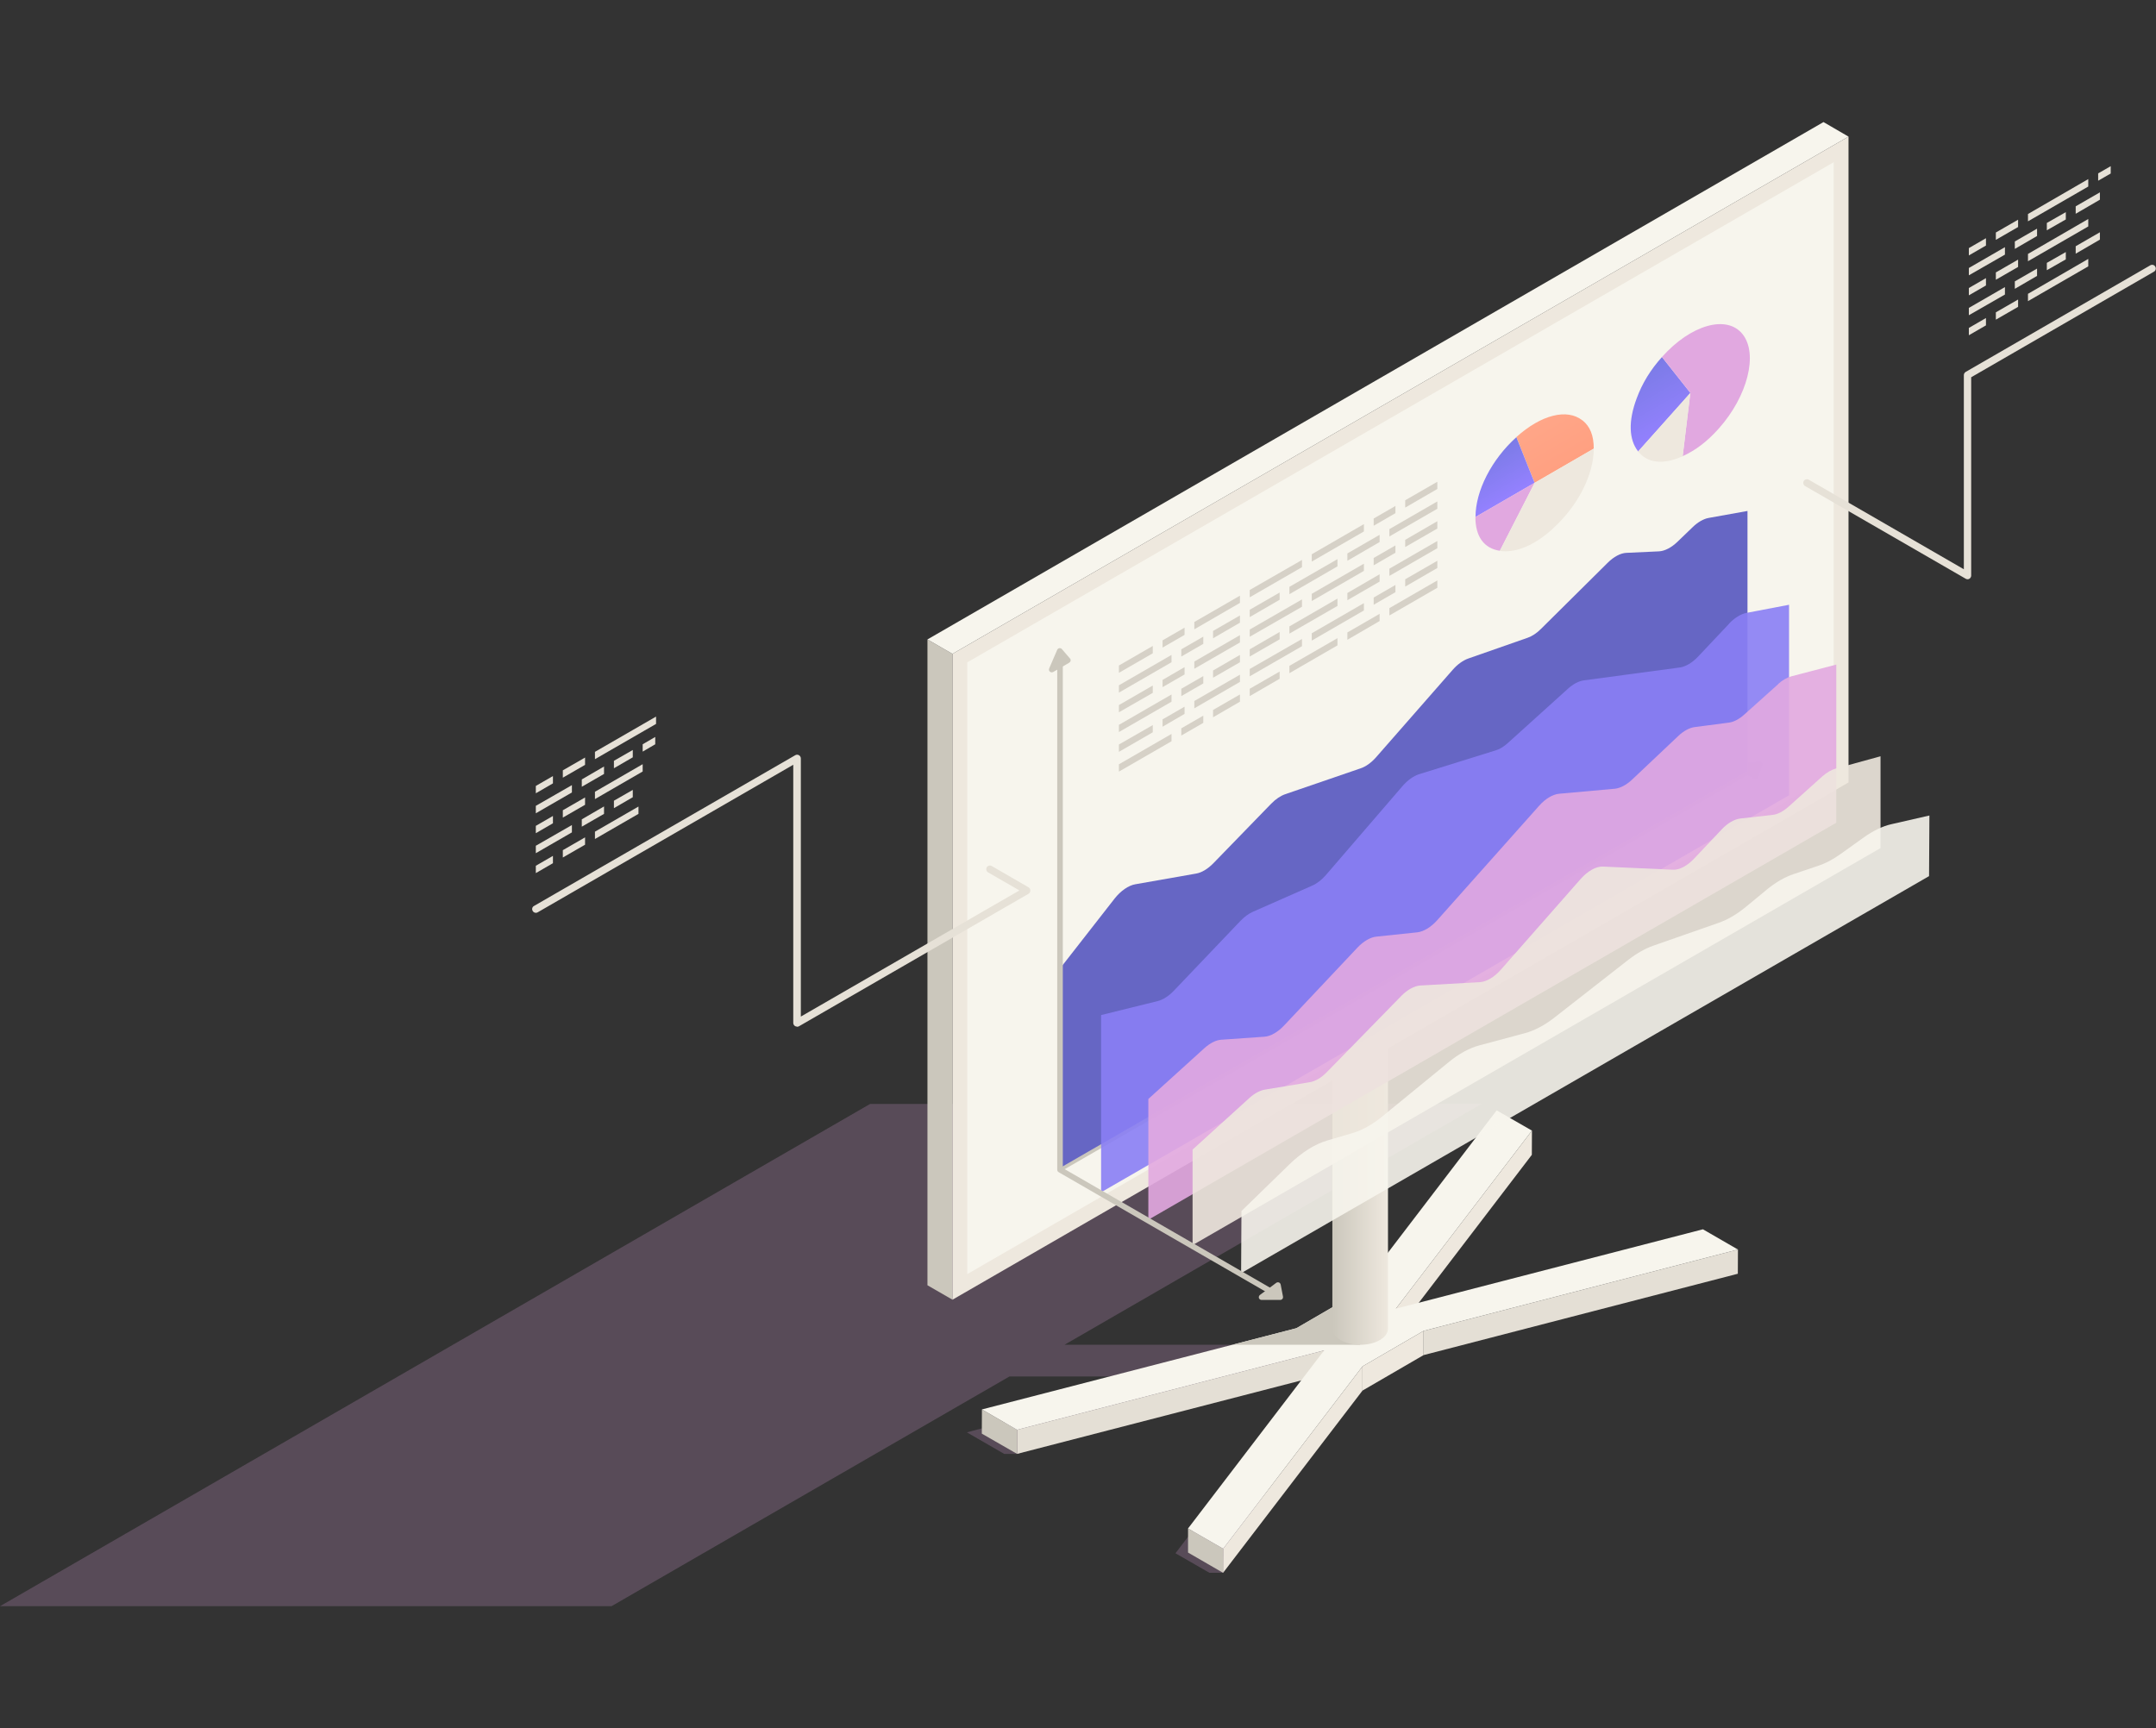 <svg xmlns="http://www.w3.org/2000/svg" xmlns:xlink="http://www.w3.org/1999/xlink" viewBox="0 0 185.25 148.52"><rect x="0" y="0" width="185.25" height="148.52" fill="#333333" stroke="none"/><defs><style>      .cls-1, .cls-2, .cls-3, .cls-4, .cls-5, .cls-6, .cls-7, .cls-8, .cls-9, .cls-10, .cls-11, .cls-12, .cls-13, .cls-14, .cls-15, .cls-16, .cls-17 {        stroke-width: 0px;      }      .cls-1, .cls-2, .cls-9, .cls-13 {        opacity: .9;      }      .cls-1, .cls-11 {        fill: #eee8de;      }      .cls-2 {        fill: #8a7ff5;      }      .cls-3 {        fill: #e6e1d7;      }      .cls-4, .cls-13 {        fill: #f7f5ed;      }      .cls-18 {        isolation: isolate;      }      .cls-5 {        fill: #d6d1c7;      }      .cls-6 {        fill: #e1a8e0;      }      .cls-7 {        fill: url(#_Безымянный_градиент_21);      }      .cls-8 {        fill: #7f647e;        mix-blend-mode: multiply;        opacity: .5;      }      .cls-9 {        fill: #e2a9e0;      }      .cls-10 {        fill: url(#_Безымянный_градиент_180);      }      .cls-12 {        fill: #e4dfd5;      }      .cls-14 {        fill: #cbc7bc;      }      .cls-15 {        fill: url(#_Безымянный_градиент_213);      }      .cls-16 {        fill: url(#_Безымянный_градиент_180-2);      }      .cls-17 {        fill: #6666c4;      }    </style><linearGradient id="_&#x411;&#x435;&#x437;&#x44B;&#x43C;&#x44F;&#x43D;&#x43D;&#x44B;&#x439;_&#x433;&#x440;&#x430;&#x434;&#x438;&#x435;&#x43D;&#x442;_21" data-name="&#x411;&#x435;&#x437;&#x44B;&#x43C;&#x44F;&#x43D;&#x43D;&#x44B;&#x439; &#x433;&#x440;&#x430;&#x434;&#x438;&#x435;&#x43D;&#x442; 21" x1="114.48" y1="95.6" x2="119.26" y2="95.6" gradientUnits="userSpaceOnUse"><stop offset="0" stop-color="#cbc7bc"></stop><stop offset="1" stop-color="#eee8de"></stop></linearGradient><linearGradient id="_&#x411;&#x435;&#x437;&#x44B;&#x43C;&#x44F;&#x43D;&#x43D;&#x44B;&#x439;_&#x433;&#x440;&#x430;&#x434;&#x438;&#x435;&#x43D;&#x442;_213" data-name="&#x411;&#x435;&#x437;&#x44B;&#x43C;&#x44F;&#x43D;&#x43D;&#x44B;&#x439; &#x433;&#x440;&#x430;&#x434;&#x438;&#x435;&#x43D;&#x442; 213" x1="309.63" y1="92.28" x2="314.73" y2="92.28" gradientTransform="translate(225.89 -327.54) rotate(90) skewX(30)" gradientUnits="userSpaceOnUse"><stop offset="0" stop-color="#ffa688"></stop><stop offset="1" stop-color="#ffa081"></stop></linearGradient><linearGradient id="_&#x411;&#x435;&#x437;&#x44B;&#x43C;&#x44F;&#x43D;&#x43D;&#x44B;&#x439;_&#x433;&#x440;&#x430;&#x434;&#x438;&#x435;&#x43D;&#x442;_180" data-name="&#x411;&#x435;&#x437;&#x44B;&#x43C;&#x44F;&#x43D;&#x43D;&#x44B;&#x439; &#x433;&#x440;&#x430;&#x434;&#x438;&#x435;&#x43D;&#x442; 180" x1="309.89" y1="96.58" x2="314.73" y2="96.58" gradientTransform="translate(225.89 -327.54) rotate(90) skewX(30)" gradientUnits="userSpaceOnUse"><stop offset="0" stop-color="#7b7be6"></stop><stop offset="1" stop-color="#9481ff"></stop></linearGradient><linearGradient id="_&#x411;&#x435;&#x437;&#x44B;&#x43C;&#x44F;&#x43D;&#x43D;&#x44B;&#x439;_&#x433;&#x440;&#x430;&#x434;&#x438;&#x435;&#x43D;&#x442;_180-2" data-name="&#x411;&#x435;&#x437;&#x44B;&#x43C;&#x44F;&#x43D;&#x43D;&#x44B;&#x439; &#x433;&#x440;&#x430;&#x434;&#x438;&#x435;&#x43D;&#x442; 180" x1="328.56" y1="101.54" x2="335.49" y2="101.54" gradientTransform="translate(244.21 -356.43) rotate(90) skewX(30)" xlink:href="#_&#x411;&#x435;&#x437;&#x44B;&#x43C;&#x44F;&#x43D;&#x43D;&#x44B;&#x439;_&#x433;&#x440;&#x430;&#x434;&#x438;&#x435;&#x43D;&#x442;_180"></linearGradient></defs><g class="cls-18"><g id="_&#x421;&#x43B;&#x43E;&#x439;_1" data-name="&#x421;&#x43B;&#x43E;&#x439; 1"><g id="_11" data-name="11"><g><polygon class="cls-8" points="112.72 115.56 91.47 115.56 127.3 94.87 74.76 94.87 0 138.03 52.54 138.03 86.73 118.29 100.93 118.29 93.29 120.38 83.08 123.09 86.28 124.94 87.39 124.94 111.38 117.42 112.94 117.86 101 133.48 103.92 135.16 105.09 135.16 106.84 131.05 113.52 121.43 114.71 115.56 111.33 116.05 112.72 115.56"></polygon><g><g><polygon class="cls-11" points="131.63 97.16 131.62 99.24 119.93 114.54 119.94 112.46 131.63 97.16"></polygon><polygon class="cls-12" points="149.33 107.38 149.32 109.46 122.32 116.45 122.32 114.37 149.33 107.38"></polygon><polygon class="cls-11" points="122.32 114.37 122.32 116.45 117.07 119.5 117.07 117.42 122.32 114.37"></polygon><polygon class="cls-12" points="113.77 116.05 113.77 118.12 87.39 124.94 87.39 122.87 113.77 116.05"></polygon><polygon class="cls-14" points="87.39 122.87 87.39 124.94 84.36 123.2 84.37 121.12 87.39 122.87"></polygon><polygon class="cls-14" points="105.1 133.09 105.09 135.16 102.08 133.42 102.08 131.35 105.1 133.09"></polygon><polygon class="cls-11" points="117.07 117.42 117.07 119.5 105.09 135.16 105.1 133.09 117.07 117.42"></polygon><polygon class="cls-4" points="122.32 114.37 117.07 117.42 105.1 133.09 102.08 131.35 113.77 116.05 87.39 122.87 84.37 121.12 111.39 114.14 116.63 111.09 128.6 95.42 131.63 97.16 119.94 112.46 146.32 105.64 149.33 107.38 122.32 114.37"></polygon></g><polygon class="cls-14" points="111.39 114.14 105.9 115.56 116.87 115.56 115.99 111.47 111.39 114.14"></polygon><g id="Axonometric_Cylinder" data-name="Axonometric Cylinder"><path id="Cylinder_face" data-name="Cylinder face" class="cls-14" d="M118.56,76.62c-.93.54-2.45.54-3.38,0-.93-.54-.93-1.41,0-1.95.93-.54,2.45-.54,3.38,0,.93.54.93,1.41,0,1.95Z"></path><path id="Cylinder_body" data-name="Cylinder body" class="cls-7" d="M119.26,75.64v38.53c0,.36-.23.72-.7.99-.93.54-2.45.54-3.38,0-.46-.27-.69-.61-.7-.96v-38.53c0,.35.24.7.7.96.93.54,2.45.54,3.38,0,.47-.27.71-.63.7-.99Z"></path></g><g id="Axonometric_Cube" data-name="Axonometric Cube"><polygon id="Cube_face_-_left" data-name="Cube face - left" class="cls-14" points="81.84 111.69 79.69 110.45 79.69 54.95 81.84 56.19 81.84 111.69"></polygon><polygon id="Cube_face_-_right" data-name="Cube face - right" class="cls-11" points="158.83 67.24 81.84 111.69 81.84 56.19 158.83 11.74 158.83 67.24"></polygon><polygon class="cls-4" points="83.11 56.92 157.56 13.94 157.56 66.5 83.11 109.49 83.11 56.92"></polygon><polygon id="Cube_face_-_top" data-name="Cube face - top" class="cls-4" points="81.84 56.19 79.69 54.95 156.68 10.49 158.83 11.74 81.84 56.19"></polygon></g></g></g><g><path class="cls-14" d="M151.37,65.55c-.05-.06-.13-.1-.22-.09l-1.73.2c-.1.01-.19.09-.21.19-.01.06,0,.12.03.17.02.04.05.07.09.09l.35.2-58.64,33.86c.03.17.07.33.1.5l59.02-34.08.55.32c.06.04.14.04.21.02.07-.03.12-.08.14-.15l.35-1c.03-.08.01-.17-.04-.23Z"></path><path class="cls-17" d="M142.56,47.38l-2.82.13c-.49.02-1.08.33-1.6.85l-5.75,5.7c-.36.36-.76.62-1.14.75l-5.09,1.78c-.45.16-.93.5-1.34.97l-6.57,7.5c-.41.47-.89.82-1.35.97l-6.47,2.22c-.4.14-.82.42-1.2.81l-4.98,5.13c-.47.48-1,.8-1.47.88l-5.23.92c-.59.1-1.26.57-1.78,1.23l-4.73,6.06v17.11l59.11-34.12v-22.36l-3.34.6c-.44.08-.93.36-1.37.79l-1.32,1.27c-.51.49-1.08.78-1.56.81Z"></path><path class="cls-2" d="M148.57,53.6l-2.66,2.82c-.5.53-1.07.87-1.58.94l-8.26,1.11c-.42.06-.9.31-1.34.71l-5.17,4.67c-.34.31-.71.54-1.07.64l-6.55,2.04c-.48.15-1,.52-1.43,1.02l-6.57,7.63c-.36.42-.78.75-1.2.93l-5.1,2.25c-.36.16-.72.43-1.05.77l-5.74,6.02c-.43.45-.93.77-1.39.88l-4.85,1.2v15.23l59.11-34.12v-16.37l-3.66.7c-.48.09-1.03.43-1.49.92Z"></path><path class="cls-9" d="M152.8,58.78l-2.92,2.62c-.44.4-.92.65-1.34.7l-2.92.38c-.45.06-.96.33-1.42.77l-3.97,3.75c-.48.45-1.01.73-1.47.78l-4.79.43c-.55.05-1.19.43-1.72,1.03l-8.77,9.85c-.53.59-1.16.97-1.7,1.03l-3.52.37c-.51.05-1.11.4-1.62.94l-6.32,6.71c-.53.56-1.14.91-1.67.95l-3.72.26c-.45.03-.96.29-1.44.72l-4.82,4.37v10.38l59.11-34.12v-13.59l-3.86,1.01c-.37.1-.77.33-1.14.66Z"></path><path class="cls-1" d="M156.59,66.71l-2.92,2.62c-.45.4-.94.66-1.37.7l-2.77.31c-.51.06-1.1.4-1.6.94l-2.38,2.52c-.58.61-1.26.97-1.8.94l-6.02-.27c-.58-.03-1.31.38-1.91,1.06l-6.87,7.81c-.55.63-1.22,1.02-1.78,1.06l-5.13.29c-.51.03-1.11.36-1.63.89l-6.4,6.55c-.47.48-1,.8-1.48.87l-3.86.64c-.41.07-.88.32-1.3.7l-4.9,4.45v8.21l59.11-34.12v-7.89l-3.86,1.06c-.36.1-.75.33-1.12.65Z"></path><path class="cls-13" d="M160.16,71.95l-2.04,1.46c-.62.44-1.25.78-1.86.98l-2.13.72c-.78.26-1.59.73-2.36,1.37l-1.78,1.47c-.76.62-1.55,1.09-2.31,1.35l-5.63,1.97c-.69.24-1.41.65-2.11,1.19l-6.41,5.01c-.82.64-1.68,1.09-2.48,1.31l-3.93,1.05c-.86.23-1.78.73-2.65,1.45l-5.71,4.67c-.84.69-1.71,1.17-2.54,1.42l-2.18.64c-1.06.31-2.19,1.02-3.22,2.02l-4.15,4.04-.03,5.34,59.11-34.12.03-5.21-3.28.75c-.75.17-1.55.56-2.34,1.12Z"></path><g><path class="cls-14" d="M109.32,110.77l-18-10.39v-43.5c0-.13-.11-.24-.24-.24s-.24.11-.24.24v43.64c0,.09.05.17.12.21l18.12,10.46s.08.03.12.03c.08,0,.16-.04.21-.12.07-.11.03-.26-.09-.33Z"></path><path class="cls-14" d="M91.93,56.58l-.69-.8c-.05-.06-.14-.09-.22-.08-.08.01-.15.07-.18.14l-.69,1.6c-.04.1-.02.21.06.28.05.04.1.06.16.06.04,0,.08-.01.12-.03l1.38-.8c.06-.04.11-.1.12-.17.01-.07,0-.14-.06-.2Z"></path><path class="cls-14" d="M110.24,111.43l-.2-1.04c-.02-.08-.07-.15-.15-.18-.08-.03-.16-.02-.23.03l-1.4,1.04c-.08.06-.12.17-.09.27.02.06.06.1.11.13.04.02.08.03.12.03h1.6c.07,0,.14-.03.19-.09.05-.06.06-.13.05-.2Z"></path></g><g><polygon class="cls-5" points="99.05 56.14 96.14 57.82 96.14 57.19 99.05 55.51 99.05 56.14"></polygon><polygon class="cls-5" points="101.78 54.56 99.89 55.65 99.89 55.03 101.78 53.94 101.78 54.56"></polygon><polygon class="cls-5" points="106.54 51.81 102.62 54.08 102.62 53.45 106.54 51.19 106.54 51.81"></polygon><polygon class="cls-5" points="111.87 48.74 107.38 51.33 107.38 50.7 111.87 48.12 111.87 48.74"></polygon><polygon class="cls-5" points="112.71 47.63 112.71 48.26 117.19 45.67 117.19 45.04 112.71 47.63"></polygon><polygon class="cls-5" points="119.9 44.1 118.03 45.18 118.03 44.56 119.9 43.48 119.9 44.1"></polygon><polygon class="cls-5" points="123.5 42.02 120.74 43.62 120.74 42.99 123.5 41.4 123.5 42.02"></polygon><polygon class="cls-5" points="100.66 56.91 96.14 59.52 96.14 58.89 100.66 56.28 100.66 56.91"></polygon><polygon class="cls-5" points="103.39 55.33 101.5 56.42 101.5 55.8 103.39 54.71 103.39 55.33"></polygon><polygon class="cls-5" points="106.54 53.51 104.23 54.85 104.23 54.22 106.54 52.89 106.54 53.51"></polygon><polygon class="cls-5" points="109.95 51.54 107.38 53.03 107.38 52.4 109.95 50.92 109.95 51.54"></polygon><polygon class="cls-5" points="110.79 50.43 110.79 51.06 114.92 48.67 114.92 48.05 110.79 50.43"></polygon><polygon class="cls-5" points="118.54 46.58 115.77 48.19 115.77 47.56 118.54 45.96 118.54 46.58"></polygon><polygon class="cls-5" points="123.5 43.72 119.38 46.1 119.38 45.47 123.5 43.09 123.5 43.72"></polygon><polygon class="cls-5" points="99.05 59.54 96.14 61.21 96.14 60.59 99.05 58.91 99.05 59.54"></polygon><polygon class="cls-5" points="101.78 57.96 99.89 59.05 99.89 58.43 101.78 57.33 101.78 57.96"></polygon><polygon class="cls-5" points="106.54 55.21 102.62 57.47 102.62 56.85 106.54 54.58 106.54 55.21"></polygon><polygon class="cls-5" points="111.87 52.14 107.38 54.72 107.38 54.1 111.87 51.51 111.87 52.14"></polygon><polygon class="cls-5" points="112.71 51.03 112.71 51.65 117.19 49.06 117.19 48.44 112.71 51.03"></polygon><polygon class="cls-5" points="119.9 47.5 118.03 48.58 118.03 47.95 119.9 46.87 119.9 47.5"></polygon><polygon class="cls-5" points="123.5 45.42 120.74 47.01 120.74 46.39 123.5 44.79 123.5 45.42"></polygon><polygon class="cls-5" points="100.66 60.3 96.14 62.91 96.14 62.29 100.66 59.68 100.66 60.3"></polygon><polygon class="cls-5" points="103.39 58.73 101.5 59.82 101.5 59.19 103.39 58.1 103.39 58.73"></polygon><polygon class="cls-5" points="106.54 56.91 104.23 58.24 104.23 57.62 106.54 56.28 106.54 56.91"></polygon><polygon class="cls-5" points="109.95 54.94 107.38 56.42 107.38 55.8 109.95 54.31 109.95 54.94"></polygon><polygon class="cls-5" points="110.79 53.83 110.79 54.45 114.92 52.07 114.92 51.44 110.79 53.83"></polygon><polygon class="cls-5" points="118.54 49.98 115.77 51.58 115.77 50.96 118.54 49.35 118.54 49.98"></polygon><polygon class="cls-5" points="123.5 47.11 119.38 49.49 119.38 48.87 123.5 46.49 123.5 47.11"></polygon><polygon class="cls-5" points="99.05 62.93 96.14 64.61 96.14 63.98 99.05 62.31 99.05 62.93"></polygon><polygon class="cls-5" points="101.78 61.35 99.89 62.45 99.89 61.82 101.78 60.73 101.78 61.35"></polygon><polygon class="cls-5" points="106.54 58.6 102.62 60.87 102.62 60.24 106.54 57.98 106.54 58.6"></polygon><polygon class="cls-5" points="111.87 55.53 107.38 58.12 107.38 57.49 111.87 54.91 111.87 55.53"></polygon><polygon class="cls-5" points="112.71 54.42 112.71 55.05 117.19 52.46 117.19 51.83 112.71 54.42"></polygon><polygon class="cls-5" points="119.9 50.89 118.03 51.97 118.03 51.35 119.9 50.27 119.9 50.89"></polygon><polygon class="cls-5" points="123.5 48.81 120.74 50.41 120.74 49.78 123.5 48.19 123.5 48.81"></polygon><polygon class="cls-5" points="100.66 63.7 96.14 66.31 96.14 65.68 100.66 63.07 100.66 63.7"></polygon><polygon class="cls-5" points="103.39 62.12 101.5 63.21 101.5 62.59 103.39 61.5 103.39 62.12"></polygon><polygon class="cls-5" points="106.54 60.3 104.23 61.64 104.23 61.01 106.54 59.68 106.54 60.3"></polygon><polygon class="cls-5" points="109.95 58.33 107.38 59.82 107.38 59.19 109.95 57.71 109.95 58.33"></polygon><polygon class="cls-5" points="110.79 57.22 110.79 57.85 114.92 55.46 114.92 54.84 110.79 57.22"></polygon><polygon class="cls-5" points="118.54 53.37 115.77 54.98 115.77 54.35 118.54 52.75 118.54 53.37"></polygon><polygon class="cls-5" points="123.5 50.51 119.38 52.89 119.38 52.26 123.5 49.88 123.5 50.51"></polygon></g><g><path class="cls-15" d="M135.97,36.13c-1.32-1.05-3.55-.49-5.68,1.43l1.57,3.93,5.08-2.94c0-1.12-.31-1.9-.97-2.43Z"></path><path class="cls-10" d="M131.86,41.49l-5.08,2.94c0-2.25,1.38-4.94,3.51-6.86l1.57,3.93Z"></path><path class="cls-6" d="M131.86,41.49l-2.99,5.84c-1.36-.2-2.1-1.22-2.1-2.9l5.08-2.94Z"></path><path class="cls-11" d="M133.43,45.42c2.14-1.93,3.51-4.62,3.51-6.86l-5.08,2.94-2.99,5.84c1.36.2,2.96-.46,4.56-1.91Z"></path></g><g><path class="cls-16" d="M145.24,33.76l-2.44-3.08c-.99,1.11-1.69,2.25-2.17,3.55-.73,1.95-.68,3.55.13,4.57l4.49-5.03Z"></path><path class="cls-6" d="M145.24,33.76l-2.44-3.08c2.48-2.78,5.58-3.66,6.93-1.96,1.35,1.7.43,5.33-2.05,8.11-.99,1.11-1.99,1.87-3.1,2.37l.66-5.45Z"></path><path class="cls-11" d="M145.24,33.76l-.66,5.45c-1.68.75-3.02.6-3.83-.42l4.49-5.03Z"></path></g></g><path class="cls-3" d="M169.07,49.78c-.05,0-.11-.01-.16-.04l-13.81-7.97c-.15-.09-.2-.28-.12-.43.09-.15.28-.2.43-.12l13.33,7.7v-16.68c0-.11.06-.22.16-.28l15.86-9.16c.15-.09.35-.04.43.12.09.15.03.35-.12.43l-15.7,9.07v17.04c0,.11-.06.22-.16.28-.05.03-.1.04-.16.04Z"></path><path class="cls-3" d="M68.48,88.22c-.05,0-.11-.01-.16-.04-.1-.06-.16-.16-.16-.28v-22.18l-21.96,12.68c-.15.09-.35.03-.43-.12-.09-.15-.04-.35.12-.43l22.44-12.95c.1-.06.22-.06.32,0,.1.06.16.16.16.28v22.18l18.78-10.84-2.69-1.55c-.15-.09-.2-.28-.12-.43.09-.15.28-.2.43-.12l3.16,1.83c.1.06.16.16.16.28s-.06.22-.16.28l-19.73,11.39s-.1.04-.16.04Z"></path><g><polygon class="cls-3" points="47.51 66.69 46.04 67.54 46.04 68.17 47.51 67.32 47.51 66.69"></polygon><polygon class="cls-3" points="50.27 65.1 48.36 66.2 48.36 66.83 50.27 65.73 50.27 65.1"></polygon><polygon class="cls-3" points="56.37 62.21 56.37 61.58 51.12 64.61 51.12 65.24 56.37 62.21"></polygon><polygon class="cls-3" points="49.14 67.47 46.04 69.25 46.04 69.89 49.14 68.1 49.14 67.47"></polygon><polygon class="cls-3" points="49.99 67.61 51.9 66.51 51.9 65.87 49.99 66.98 49.99 67.61"></polygon><polygon class="cls-3" points="54.37 65.08 54.37 64.45 52.75 65.38 52.75 66.02 54.37 65.08"></polygon><polygon class="cls-3" points="55.22 64.59 56.3 63.96 56.3 63.33 55.22 63.96 55.22 64.59"></polygon><polygon class="cls-3" points="47.51 70.12 46.04 70.97 46.04 71.6 47.51 70.75 47.51 70.12"></polygon><polygon class="cls-3" points="48.36 70.26 50.27 69.16 50.27 68.53 48.36 69.63 48.36 70.26"></polygon><polygon class="cls-3" points="51.12 68.67 55.22 66.3 55.22 65.67 51.12 68.04 51.12 68.67"></polygon><polygon class="cls-3" points="49.14 70.9 46.04 72.68 46.04 73.32 49.14 71.53 49.14 70.9"></polygon><polygon class="cls-3" points="51.9 69.3 49.99 70.41 49.99 71.04 51.9 69.94 51.9 69.3"></polygon><polygon class="cls-3" points="52.75 68.81 52.75 69.45 54.37 68.51 54.37 67.88 52.75 68.81"></polygon><polygon class="cls-3" points="47.51 73.55 46.04 74.4 46.04 75.03 47.51 74.18 47.51 73.55"></polygon><polygon class="cls-3" points="48.36 73.69 50.27 72.59 50.27 71.96 48.36 73.06 48.36 73.69"></polygon><polygon class="cls-3" points="54.86 69.94 54.86 69.31 51.12 71.47 51.12 72.1 54.86 69.94"></polygon></g><g><polygon class="cls-3" points="170.64 20.47 169.17 21.32 169.17 21.95 170.64 21.1 170.64 20.47"></polygon><polygon class="cls-3" points="173.4 18.88 171.49 19.98 171.49 20.61 173.4 19.51 173.4 18.88"></polygon><polygon class="cls-3" points="179.43 16.03 179.43 15.39 174.25 18.39 174.25 19.02 179.43 16.03"></polygon><polygon class="cls-3" points="181.36 14.28 180.28 14.9 180.28 15.53 181.36 14.91 181.36 14.28"></polygon><polygon class="cls-3" points="172.27 21.24 169.17 23.03 169.17 23.66 172.27 21.88 172.27 21.24"></polygon><polygon class="cls-3" points="173.12 21.39 175.03 20.28 175.03 19.65 173.12 20.75 173.12 21.39"></polygon><polygon class="cls-3" points="177.5 18.86 177.5 18.23 175.87 19.16 175.87 19.79 177.5 18.86"></polygon><polygon class="cls-3" points="178.35 18.37 180.43 17.16 180.43 16.53 178.35 17.73 178.35 18.37"></polygon><polygon class="cls-3" points="170.64 23.9 169.17 24.75 169.17 25.38 170.64 24.53 170.64 23.9"></polygon><polygon class="cls-3" points="171.49 24.04 173.4 22.94 173.4 22.31 171.49 23.41 171.49 24.04"></polygon><polygon class="cls-3" points="174.25 22.45 179.43 19.46 179.43 18.82 174.25 21.82 174.25 22.45"></polygon><polygon class="cls-3" points="172.27 24.67 169.17 26.46 169.17 27.09 172.27 25.31 172.27 24.67"></polygon><polygon class="cls-3" points="175.03 23.08 173.12 24.18 173.12 24.82 175.03 23.71 175.03 23.08"></polygon><polygon class="cls-3" points="175.87 22.59 175.87 23.22 177.5 22.29 177.5 21.66 175.87 22.59"></polygon><polygon class="cls-3" points="180.43 19.96 178.35 21.16 178.35 21.8 180.43 20.59 180.43 19.96"></polygon><polygon class="cls-3" points="170.64 27.33 169.17 28.18 169.17 28.81 170.64 27.96 170.64 27.33"></polygon><polygon class="cls-3" points="171.49 27.47 173.4 26.37 173.4 25.74 171.49 26.84 171.49 27.47"></polygon><polygon class="cls-3" points="179.43 22.89 179.43 22.25 174.25 25.25 174.25 25.88 179.43 22.89"></polygon></g></g></g></g></svg>